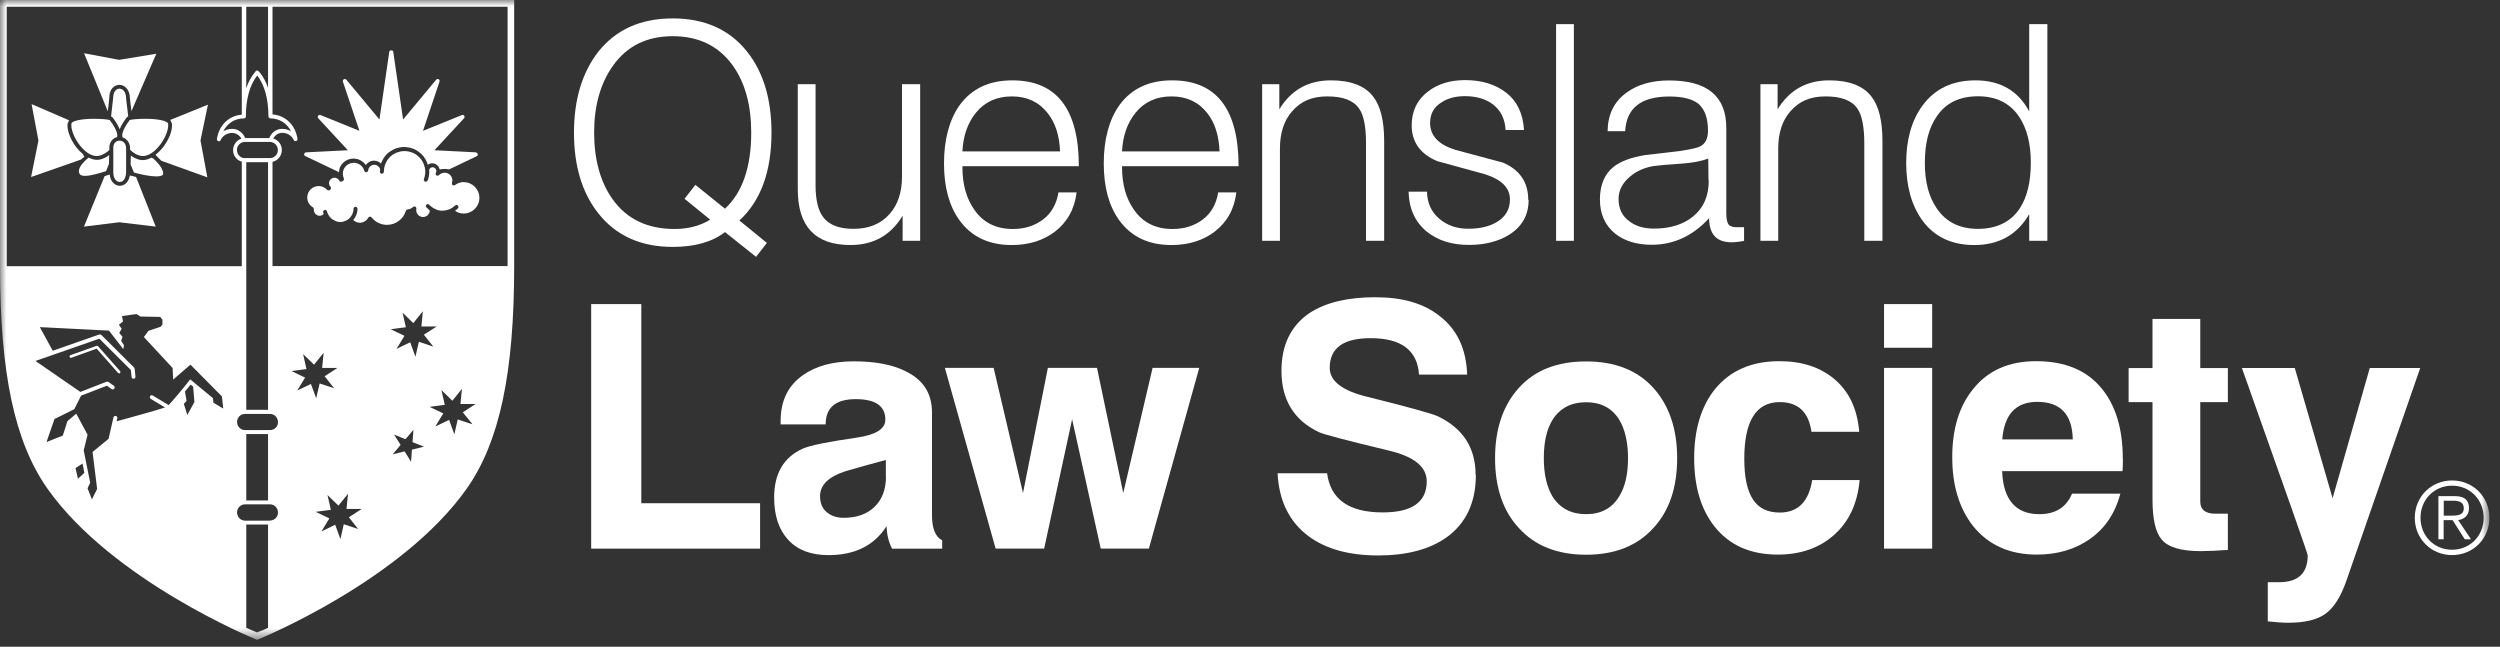 <svg width="201" height="52" viewBox="0 0 201 52" fill="none" xmlns="http://www.w3.org/2000/svg">
<rect x="0" y="0" width="201" height="52" fill="#333333" stroke="none"/>
<g id="Clip path group">
<mask id="mask0_464_8382" style="mask-type:luminance" maskUnits="userSpaceOnUse" x="0" y="0" width="201" height="52">
<g id="clippath">
<path id="Vector" d="M200.15 0H0V51.44H200.15V0Z" fill="white"/>
</g>
</mask>
<g mask="url(#mask0_464_8382)">
<g id="Group">
<path id="Vector_2" d="M60.398 10.661C60.398 8.46 59.908 6.66 58.918 5.27C57.788 3.7 56.178 2.91 54.088 2.91C51.998 2.91 50.408 3.7 49.278 5.29C48.278 6.7 47.768 8.49 47.768 10.661C47.768 12.831 48.278 14.7 49.298 16.081C50.428 17.631 52.078 18.41 54.228 18.41C55.328 18.41 56.288 18.16 57.098 17.66L55.038 15.98L55.908 14.861L58.288 16.78C59.698 15.47 60.398 13.431 60.398 10.661ZM62.028 10.661C62.028 13.79 61.168 16.14 59.448 17.73L61.658 19.53L60.788 20.651L58.288 18.66C57.268 19.451 55.868 19.851 54.088 19.851C51.508 19.851 49.508 18.941 48.088 17.131C46.788 15.48 46.148 13.32 46.148 10.671C46.148 8.02 46.798 5.85 48.088 4.18C49.508 2.38 51.508 1.48 54.088 1.48C56.668 1.48 58.668 2.38 60.088 4.18C61.388 5.83 62.028 7.99 62.028 10.671" fill="white"/>
<path id="Vector_3" d="M73.981 19.36H72.571V17.34C71.631 18.91 70.231 19.7 68.371 19.7C65.551 19.7 64.141 18.209 64.141 15.229V6.77H65.571V14.88C65.571 16.079 65.781 16.95 66.201 17.48C66.681 18.099 67.491 18.399 68.631 18.399C69.861 18.399 70.821 18 71.521 17.209C72.181 16.47 72.521 15.46 72.521 14.2V6.77H73.981V19.349V19.36Z" fill="white"/>
<path id="Vector_4" d="M85.228 12.171C85.178 10.891 84.848 9.861 84.228 9.091C83.528 8.201 82.578 7.751 81.358 7.751C80.138 7.751 79.178 8.191 78.468 9.061C77.808 9.871 77.438 10.911 77.378 12.171H85.228ZM86.728 13.361H77.378V13.431C77.378 14.821 77.698 15.971 78.348 16.881C79.058 17.901 80.088 18.411 81.428 18.411C82.388 18.411 83.198 18.151 83.868 17.641C84.538 17.131 84.948 16.401 85.098 15.471H86.558C86.398 16.801 85.818 17.851 84.808 18.631C83.868 19.341 82.708 19.701 81.338 19.701C79.508 19.701 78.118 19.041 77.158 17.731C76.318 16.581 75.898 15.051 75.898 13.141C75.898 11.231 76.318 9.631 77.158 8.451C78.128 7.121 79.538 6.461 81.388 6.461C84.948 6.461 86.738 8.761 86.738 13.361" fill="white"/>
<path id="Vector_5" d="M98.052 12.171C98.002 10.891 97.672 9.861 97.062 9.091C96.362 8.201 95.412 7.751 94.192 7.751C92.972 7.751 92.012 8.191 91.302 9.061C90.642 9.871 90.272 10.911 90.212 12.171H98.062H98.052ZM99.562 13.361H90.212V13.431C90.212 14.821 90.532 15.971 91.182 16.881C91.892 17.901 92.922 18.411 94.272 18.411C95.222 18.411 96.042 18.151 96.712 17.641C97.382 17.131 97.792 16.401 97.942 15.471H99.402C99.242 16.801 98.662 17.851 97.652 18.631C96.712 19.341 95.552 19.701 94.182 19.701C92.352 19.701 90.962 19.041 90.002 17.731C89.162 16.581 88.742 15.051 88.742 13.141C88.742 11.231 89.162 9.631 90.002 8.451C90.972 7.121 92.382 6.461 94.232 6.461C97.792 6.461 99.582 8.761 99.582 13.361" fill="white"/>
<path id="Vector_6" d="M111.287 19.361H109.827V11.511C109.827 10.181 109.647 9.251 109.267 8.721C108.817 8.071 107.967 7.751 106.717 7.751C105.467 7.751 104.567 8.151 103.877 8.961C103.227 9.701 102.907 10.701 102.907 11.951V19.361H101.477V6.771H102.857V8.791C103.797 7.241 105.177 6.461 107.007 6.461C108.607 6.461 109.747 6.901 110.407 7.771C110.987 8.511 111.287 9.701 111.287 11.341V19.361Z" fill="white"/>
<path id="Vector_7" d="M122.9 16.081C122.9 17.281 122.38 18.211 121.34 18.871C120.45 19.421 119.37 19.691 118.11 19.691C116.73 19.691 115.6 19.341 114.71 18.621C113.77 17.841 113.28 16.771 113.25 15.411H114.73C114.75 16.321 115.08 17.041 115.71 17.581C116.35 18.121 117.12 18.391 118.03 18.391C118.94 18.391 119.67 18.231 120.26 17.901C121.02 17.481 121.4 16.861 121.4 16.031C121.4 15.091 120.71 14.411 119.33 13.991C118.07 13.651 116.8 13.301 115.54 12.951C114.18 12.371 113.5 11.411 113.5 10.081C113.5 8.931 113.94 8.011 114.83 7.341C115.62 6.741 116.61 6.441 117.79 6.441C119.13 6.441 120.24 6.781 121.11 7.461C121.98 8.141 122.45 9.141 122.53 10.451H121.05C121 9.561 120.66 8.871 120.03 8.391C119.45 7.951 118.69 7.731 117.77 7.731C117.02 7.731 116.39 7.901 115.88 8.241C115.28 8.611 114.98 9.161 114.98 9.891C114.98 10.911 115.66 11.631 117.02 12.051C118.3 12.391 119.57 12.731 120.83 13.071C122.19 13.651 122.87 14.651 122.87 16.061" fill="white"/>
<path id="Vector_8" d="M126.539 1.941H125.109V19.361H126.539V1.941Z" fill="white"/>
<path id="Vector_9" d="M137.363 14.499L137.343 12.749C136.793 12.959 136.063 13.099 135.153 13.159C133.943 13.239 133.203 13.309 132.943 13.349C132.203 13.479 131.563 13.759 131.053 14.199C130.433 14.719 130.133 15.319 130.133 15.999C130.133 16.779 130.423 17.379 131.013 17.799C131.513 18.189 132.173 18.379 132.983 18.379C134.263 18.379 135.303 18.059 136.093 17.429C136.973 16.719 137.393 15.739 137.383 14.489M140.253 19.359C139.863 19.439 139.513 19.479 139.213 19.479C138.013 19.479 137.413 18.829 137.413 17.539C136.103 18.969 134.563 19.679 132.793 19.679C131.593 19.679 130.613 19.379 129.853 18.779C129.043 18.119 128.633 17.199 128.633 16.039C128.633 14.879 129.003 13.999 129.723 13.419C130.293 12.969 131.143 12.649 132.273 12.469C133.233 12.359 134.183 12.239 135.143 12.129C135.983 11.999 136.503 11.879 136.693 11.769C137.113 11.559 137.323 11.139 137.323 10.509C137.323 9.489 137.053 8.759 136.523 8.319C136.033 7.949 135.263 7.759 134.213 7.759C131.943 7.759 130.763 8.689 130.663 10.549H129.253C129.263 9.209 129.773 8.169 130.783 7.439C131.673 6.789 132.813 6.469 134.203 6.469C137.263 6.469 138.793 7.739 138.793 10.269V17.089C138.793 17.559 138.853 17.869 138.963 18.029C139.073 18.189 139.293 18.269 139.613 18.269H140.223V19.359H140.253Z" fill="white"/>
<path id="Vector_10" d="M151.349 19.361H149.889V11.511C149.889 10.181 149.699 9.251 149.329 8.721C148.879 8.071 148.029 7.751 146.779 7.751C145.529 7.751 144.629 8.151 143.939 8.961C143.289 9.701 142.969 10.701 142.969 11.951V19.361H141.539V6.771H142.919V8.791C143.859 7.241 145.249 6.461 147.069 6.461C148.669 6.461 149.809 6.901 150.469 7.771C151.049 8.511 151.349 9.701 151.349 11.341V19.361Z" fill="white"/>
<path id="Vector_11" d="M163.278 13.091C163.278 11.541 162.958 10.301 162.328 9.371C161.598 8.291 160.498 7.741 159.028 7.741C157.558 7.741 156.448 8.271 155.728 9.341C155.078 10.261 154.758 11.511 154.758 13.081C154.758 14.651 155.078 15.831 155.728 16.771C156.468 17.861 157.578 18.401 159.028 18.401C160.478 18.401 161.628 17.871 162.358 16.801C162.978 15.881 163.278 14.641 163.278 13.081M164.608 19.361H163.148V17.221C162.188 18.871 160.718 19.701 158.728 19.701C156.918 19.701 155.518 19.041 154.548 17.711C153.688 16.511 153.258 14.971 153.258 13.091C153.258 11.211 153.708 9.631 154.598 8.451C155.588 7.121 156.998 6.461 158.828 6.461C160.818 6.461 162.258 7.291 163.148 8.961V1.941H164.608V19.361Z" fill="white"/>
<path id="Vector_12" d="M61.111 44.109H47.531V24.449H51.561V40.459H61.111V44.109Z" fill="white"/>
<path id="Vector_13" d="M71.222 38.321V36.981C70.142 37.271 69.062 37.571 67.992 37.881C66.622 38.321 65.932 38.991 65.932 39.881C65.932 40.451 66.112 40.881 66.472 41.181C66.832 41.481 67.282 41.631 67.832 41.631C68.872 41.631 69.702 41.341 70.312 40.751C70.922 40.161 71.232 39.351 71.232 38.311M75.752 44.111H71.722C71.452 43.601 71.302 43.001 71.282 42.301C70.292 43.851 68.742 44.631 66.622 44.631C65.192 44.631 64.112 44.221 63.362 43.391C62.612 42.571 62.242 41.441 62.242 39.991C62.242 38.071 63.012 36.761 64.542 36.071C65.132 35.811 66.562 35.521 68.852 35.191C70.402 34.971 71.182 34.491 71.182 33.741C71.182 32.641 70.392 32.091 68.792 32.091C67.192 32.091 66.382 32.771 66.382 34.121H62.762V33.851C62.762 32.221 63.362 30.991 64.572 30.151C65.612 29.421 66.972 29.051 68.652 29.051C70.332 29.051 71.752 29.311 72.792 29.841C74.222 30.521 74.932 31.621 74.932 33.161V41.411C74.932 42.491 75.202 43.161 75.752 43.441V44.101V44.111Z" fill="white"/>
<path id="Vector_14" d="M96.419 29.578L92.369 44.108H88.499L86.199 33.708L83.949 44.108H80.049L75.969 29.578H79.889L82.249 39.638L84.249 29.578H88.199L90.309 39.638L92.669 29.578H96.419Z" fill="white"/>
<path id="Vector_15" d="M118.659 38.188C118.659 40.398 117.869 42.078 116.299 43.208C114.929 44.178 113.089 44.658 110.789 44.658C108.489 44.658 106.609 44.148 105.219 43.118C103.669 41.968 102.829 40.278 102.719 38.048H106.699C106.969 40.148 108.459 41.198 111.169 41.198C113.529 41.198 114.709 40.368 114.709 38.698C114.709 37.528 113.689 36.708 111.669 36.228C108.299 35.418 106.429 34.928 106.049 34.748C104.039 33.798 103.029 32.148 103.029 29.818C103.029 27.738 103.789 26.178 105.299 25.158C106.599 24.318 108.349 23.898 110.559 23.898C112.769 23.898 114.439 24.388 115.709 25.378C117.139 26.458 117.889 28.038 117.959 30.118H114.089C113.959 28.158 112.659 27.188 110.199 27.188C108.009 27.188 106.909 27.978 106.909 29.578C106.909 30.638 107.919 31.418 109.949 31.908C113.239 32.728 115.119 33.248 115.599 33.468C117.629 34.438 118.639 36.008 118.639 38.188" fill="white"/>
<path id="Vector_16" d="M130.893 36.839C130.893 35.559 130.653 34.529 130.183 33.739C129.603 32.809 128.713 32.339 127.523 32.339C126.333 32.339 125.423 32.809 124.833 33.739C124.353 34.509 124.123 35.539 124.123 36.839C124.123 38.139 124.363 39.149 124.833 39.939C125.433 40.869 126.333 41.339 127.523 41.339C128.713 41.339 129.603 40.869 130.183 39.909C130.663 39.139 130.893 38.119 130.893 36.839ZM134.843 36.839C134.843 39.199 134.213 41.059 132.953 42.429C131.653 43.879 129.843 44.599 127.523 44.599C125.203 44.599 123.393 43.879 122.093 42.429C120.833 41.059 120.203 39.189 120.203 36.839C120.203 34.489 120.843 32.589 122.123 31.179C123.403 29.759 125.203 29.059 127.523 29.059C129.843 29.059 131.643 29.769 132.923 31.179C134.203 32.599 134.843 34.479 134.843 36.839Z" fill="white"/>
<path id="Vector_17" d="M149.511 38.619C149.341 40.469 148.671 41.919 147.481 42.989C146.291 44.059 144.771 44.589 142.931 44.589C140.721 44.589 139.021 43.829 137.831 42.309C136.751 40.939 136.211 39.109 136.211 36.829C136.211 34.549 136.771 32.679 137.881 31.289C139.111 29.789 140.831 29.039 143.061 29.039C144.891 29.039 146.381 29.529 147.531 30.519C148.681 31.509 149.331 32.899 149.481 34.719H145.641C145.421 33.129 144.571 32.329 143.091 32.329C141.191 32.329 140.241 33.849 140.241 36.879C140.241 39.909 141.191 41.209 143.091 41.209C144.551 41.209 145.421 40.339 145.701 38.599H149.511V38.619Z" fill="white"/>
<path id="Vector_18" d="M155.347 44.109H151.477V29.579H155.347V44.109ZM155.347 27.959H151.477V24.449H155.347V27.959Z" fill="white"/>
<path id="Vector_19" d="M166.651 35.329C166.611 33.319 165.661 32.309 163.801 32.309C162.081 32.309 161.141 33.309 160.981 35.329H166.661H166.651ZM170.681 36.869C170.681 37.289 170.671 37.629 170.651 37.879H160.971C161.061 40.179 162.061 41.339 163.961 41.339C165.261 41.339 166.131 40.789 166.591 39.689H170.481C170.061 41.259 169.251 42.469 168.051 43.319C166.851 44.169 165.421 44.589 163.761 44.589C161.571 44.589 159.861 43.819 158.631 42.289C157.511 40.859 156.961 39.019 156.961 36.749C156.961 34.479 157.521 32.659 158.631 31.289C159.821 29.789 161.511 29.039 163.701 29.039C166.021 29.039 167.781 29.769 168.971 31.229C170.101 32.599 170.671 34.479 170.671 36.849" fill="white"/>
<path id="Vector_20" d="M179.121 44.221C178.941 44.221 178.571 44.241 178.021 44.281C177.561 44.301 177.201 44.311 176.921 44.311C175.371 44.311 174.321 44.001 173.801 43.381C173.311 42.811 173.061 41.741 173.061 40.171V32.331H171.141V29.591H173.061V25.641H176.901V29.591H179.121V32.331H176.901V40.321C176.901 40.971 177.301 41.301 178.111 41.301H179.121V44.241V44.221Z" fill="white"/>
<path id="Vector_21" d="M194.59 29.578L188.64 46.718C188.2 47.978 187.65 48.848 186.98 49.338C186.31 49.828 185.31 50.068 183.98 50.068C183.51 50.068 182.96 50.028 182.33 49.958V46.808H183.24C184.78 46.808 185.54 46.088 185.54 44.648C185.54 44.518 183.77 39.498 180.25 29.588H184.5L187.54 40.058L190.53 29.588H194.59V29.578Z" fill="white"/>
<path id="Vector_22" d="M7.77 27.802L5.67 28.552C5.61 28.572 5.58 28.632 5.6 28.692C5.62 28.752 5.68 28.782 5.74 28.762L7.77 28.032L9.49 29.982C9.49 29.982 9.54 30.022 9.57 30.022C9.6 30.022 9.62 30.022 9.65 29.992C9.69 29.952 9.7 29.882 9.65 29.832L7.88 27.832C7.88 27.832 7.8 27.782 7.76 27.802" fill="white"/>
<path id="Vector_23" d="M40.81 21.39H21.91V13.01C22.34 12.92 22.66 12.53 22.66 12.05C22.66 11.62 22.37 11.25 21.97 11.14C22.11 10.87 22.37 10.68 22.69 10.68C23.37 10.68 23.61 11.23 23.61 11.25C23.64 11.33 23.72 11.37 23.8 11.34C23.88 11.33 23.93 11.25 23.92 11.17C23.75 10.05 22.96 9.28 21.91 9.2V0.54H40.81V21.4V21.39ZM37.97 34.11L36.8 33.72L36.53 34.92L36.11 33.76L35 34.29L35.64 33.24L34.54 32.71L35.76 32.55L35.49 31.36L36.37 32.22L37.14 31.26L37.02 32.48H38.24L37.21 33.15L37.98 34.1L37.97 34.11ZM33.12 36.14L33.05 37.13L32.53 36.29L31.57 36.53L32.21 35.77L31.68 34.94L32.6 35.31L33.24 34.56L33.17 35.55L34.09 35.91L33.13 36.15L33.12 36.14ZM32.35 25.12L33.23 25.98L34 25.02L33.88 26.25H35.11L34.08 26.91L34.84 27.87L33.68 27.48L33.4 28.68L32.98 27.52L31.88 28.05L32.52 27L31.41 26.47L32.63 26.31L32.36 25.11L32.35 25.12ZM28.81 42.54L27.64 42.15L27.37 43.34L26.95 42.19L25.84 42.73L26.48 41.68L25.38 41.15L26.6 40.99L26.33 39.8L27.21 40.65L27.98 39.7L27.86 40.92H29.08L28.05 41.59L28.81 42.55V42.54ZM23.89 31.41L24.53 30.36L23.43 29.83L24.64 29.67L24.37 28.47L25.25 29.32L26.02 28.36L25.9 29.58H27.13L26.1 30.25L26.86 31.21L25.7 30.83L25.42 32.02L25 30.87L23.89 31.4V31.41ZM21.71 34.58H19.7C19.35 34.58 19.06 34.3 19.06 33.91C19.06 33.56 19.35 33.28 19.7 33.28H21.71C22.06 33.28 22.35 33.56 22.35 33.95C22.35 34.3 22.07 34.58 21.71 34.58ZM19.8 34.9H21.55V40.24H19.8V34.9ZM21.71 41.86H19.7C19.35 41.86 19.06 41.57 19.06 41.19C19.06 40.84 19.35 40.55 19.7 40.55H21.71C22.06 40.55 22.35 40.83 22.35 41.21C22.35 41.56 22.07 41.85 21.71 41.85M21.55 50.48C21.37 50.57 21.21 50.63 21.08 50.69C21.08 50.69 21.07 50.69 21.06 50.69C20.98 50.72 20.92 50.75 20.86 50.77C20.85 50.77 20.84 50.77 20.82 50.78C20.76 50.81 20.71 50.83 20.67 50.85C20.6 50.82 20.48 50.77 20.32 50.7C20.3 50.7 20.28 50.7 20.27 50.68C20.21 50.65 20.13 50.62 20.06 50.59C20.02 50.57 19.99 50.56 19.95 50.54C19.9 50.53 19.85 50.5 19.8 50.47V42.17H21.55V50.47V50.48ZM17.16 32.39L17.12 32.01C17.12 32.01 15.67 30.82 15.29 30.5C14.76 31.2 13.87 32.24 13.55 32.58C13.55 32.57 13.54 32.55 13.53 32.55L12.28 31.8C12.21 31.76 12.11 31.77 12.07 31.85C12.02 31.92 12.05 32.02 12.12 32.07L13.27 32.76C12.58 33 10.17 33.65 9.38 33.87L9.43 33.63C9.45 33.55 9.4 33.46 9.31 33.44C9.23 33.42 9.14 33.48 9.12 33.56L8.73 35.28L7.44 36.34L7.81 39.31L7.39 40.15L7.04 39.26L7.25 38.81L6.73 36.21L7.04 34.95L6.13 33.26L5.42 33.86L5.05 35.02L3.74 35.54L4.38 33.69L5.97 32.9L6.52 31.81L8.6 31.01L8.97 31.28C9.04 31.33 9.14 31.31 9.19 31.25C9.24 31.18 9.23 31.08 9.16 31.02L8.72 30.71C8.72 30.71 8.62 30.67 8.57 30.69L6.46 31.51L2.85 29.02L7.99 27.23L10.52 29.75L10.58 30.31C10.58 30.39 10.65 30.45 10.73 30.45H10.75C10.84 30.44 10.9 30.37 10.89 30.28L10.83 29.66C10.83 29.66 10.81 29.59 10.79 29.56L8.15 26.93C8.15 26.93 8.04 26.87 7.99 26.89L4.24 28.2L3.2 26.3L8.76 26.58L9.91 28.07L9.97 27.77L9.74 27.4L9.85 27.08L9.59 26.77L9.78 26.43L9.56 26.11L9.89 25.85L9.81 25.41L10.97 25.25L11.3 25.45L12.88 25.48L13.06 25.7V26.08L12.92 26.27L11.93 26.6L11.57 27.1L13.88 29.59L13.92 30.52L15.31 29.32L15.88 29.89L17.84 31.87L17.95 32.85L17.18 32.39H17.16ZM15.06 33.36L14.78 32.47L15 32.23L14.87 31.48L15.33 30.92L15.53 31.09L15.63 32.33L15.06 33.36ZM6.27 38.5L6.07 37.63L6.64 37.27L6.78 38.02L6.27 38.49V38.5ZM0.54 0.54H19.44V9.22C18.4 9.3 17.61 10.06 17.44 11.18C17.43 11.26 17.48 11.33 17.55 11.35C17.63 11.38 17.71 11.34 17.74 11.27C17.74 11.24 17.99 10.69 18.67 10.69C18.99 10.69 19.27 10.89 19.41 11.15C19.02 11.27 18.74 11.64 18.74 12.08C18.74 12.52 19.04 12.89 19.44 13V21.4H0.54V0.54ZM21.55 13.04V32.95H19.8V13.04H21.55ZM19.69 12.72C19.34 12.72 19.05 12.43 19.05 12.05C19.05 11.7 19.34 11.41 19.69 11.41H21.7C22.05 11.41 22.34 11.7 22.34 12.07C22.34 12.42 22.06 12.71 21.7 12.71H19.69V12.72ZM19.73 9.48C19.73 9.48 19.78 9.4 19.77 9.36V9.32C19.77 7.97 20.09 6.82 20.68 6.07C21.27 6.82 21.58 7.97 21.58 9.31V9.36C21.58 9.36 21.6 9.44 21.63 9.47C21.66 9.5 21.7 9.52 21.74 9.52C22.47 9.52 23.08 9.92 23.4 10.56C23.22 10.45 22.99 10.36 22.68 10.36C22.22 10.36 21.82 10.66 21.65 11.1H19.71C19.54 10.67 19.14 10.36 18.67 10.36C18.37 10.36 18.13 10.45 17.95 10.56C18.27 9.92 18.87 9.52 19.61 9.52C19.65 9.52 19.69 9.5 19.72 9.47M19.8 0.54H21.55V7.06C21.38 6.57 21.15 6.14 20.86 5.8L20.79 5.72C20.79 5.72 20.71 5.66 20.66 5.67C20.61 5.67 20.57 5.7 20.54 5.74C20.54 5.74 20.52 5.78 20.51 5.79C20.21 6.14 19.97 6.58 19.8 7.09V0.54ZM0 0V21.39C0 30.02 1.18 35.54 3.81 39.28C9.04 46.69 20.46 51.36 20.57 51.4L20.68 51.44L20.77 51.4C20.88 51.36 32.31 46.69 37.53 39.28C40.16 35.54 41.34 30.02 41.34 21.39V0H0Z" fill="white"/>
<path id="Vector_24" d="M8.792 11.881C8.792 11.391 9.082 11.111 9.412 11.021C9.422 10.981 9.432 10.921 9.432 10.881C9.432 10.571 9.132 10.051 8.822 9.651C8.712 9.611 8.242 9.551 7.582 9.551C6.492 9.551 5.892 9.721 5.752 9.891C5.662 10.321 5.932 11.051 6.402 11.661C6.862 12.261 7.402 12.591 7.862 12.541C8.202 12.501 8.532 12.301 8.792 12.061V11.891V11.881Z" fill="white"/>
<path id="Vector_25" d="M8.759 13.199L8.779 12.469C8.509 12.669 8.209 12.819 7.899 12.849C7.859 12.849 7.809 12.849 7.769 12.849C7.559 12.849 7.349 12.779 7.129 12.669C6.639 13.069 6.199 13.569 6.389 13.959C6.409 13.999 6.469 14.139 6.849 14.139C7.309 14.139 7.979 13.929 8.529 13.759L8.759 13.179V13.199Z" fill="white"/>
<path id="Vector_26" d="M12.25 12.702L12.18 12.672C11.95 12.792 11.72 12.872 11.5 12.872C11.45 12.872 11.41 12.872 11.37 12.872C11.07 12.832 10.78 12.702 10.52 12.512L10.5 13.222L10.77 13.872C11.35 14.032 12.06 14.182 12.57 14.182C12.82 14.182 13.12 14.142 13.12 13.962C13.12 13.622 12.82 13.192 12.3 12.722H12.25V12.702Z" fill="white"/>
<path id="Vector_27" d="M13.498 9.891C13.358 9.721 12.758 9.551 11.668 9.551C11.008 9.551 10.538 9.611 10.428 9.651C10.128 10.041 9.818 10.571 9.828 10.891C9.828 10.941 9.838 10.991 9.848 11.041C10.178 11.151 10.458 11.451 10.458 11.931V12.041C10.718 12.301 11.048 12.501 11.398 12.541C11.848 12.591 12.398 12.261 12.858 11.661C13.328 11.051 13.598 10.321 13.508 9.891" fill="white"/>
<path id="Vector_28" d="M10.2 9.429C10.2 9.429 10.26 9.379 10.31 9.359L10.14 7.939C10.14 7.369 9.86 7.129 9.6 7.129C9.36 7.129 9.1 7.359 9.1 7.859C9.1 7.859 9.053 8.272 8.96 9.099C8.95 9.189 8.94 9.279 8.93 9.369C8.99 9.379 9.03 9.409 9.05 9.439C9.23 9.669 9.48 10.029 9.62 10.389C9.78 10.009 10.04 9.629 10.19 9.439" fill="white"/>
<path id="Vector_29" d="M10.139 13.809V11.919C10.139 11.499 9.859 11.309 9.609 11.309C9.359 11.309 9.109 11.489 9.109 11.879V11.949V12.019V13.869C9.109 14.849 10.139 14.939 10.139 13.819" fill="white"/>
<path id="Vector_30" d="M10.91 14.219L10.53 14.129C10.53 14.129 10.47 14.109 10.44 14.109C10.34 14.679 9.98 14.939 9.64 14.939C9.26 14.939 8.88 14.629 8.82 14.039C8.81 14.039 8.8 14.039 8.78 14.039C8.78 14.039 8.21 14.229 8.4 14.189L6.75 18.219L9.58 17.869L12.52 18.219L10.94 14.229C10.94 14.229 10.92 14.229 10.91 14.229" fill="white"/>
<path id="Vector_31" d="M16.73 8.41L13.69 9.64L13.82 9.93C13.9 10.52 13.53 11.3 13.1 11.85C12.91 12.09 12.7 12.28 12.5 12.45C12.5 12.45 13.09 13.06 13.01 12.94L16.67 14.26L16.12 11.29L16.72 8.41H16.73Z" fill="white"/>
<path id="Vector_32" d="M6.53 12.821C6.53 12.821 6.56 12.781 6.58 12.761L6.78 12.611L6.67 12.391C6.49 12.241 6.32 12.071 6.15 11.861C5.73 11.321 5.37 10.541 5.43 9.951L5.55 9.671L2.54 8.371L3.09 11.301L2.5 14.231L6.53 12.821Z" fill="white"/>
<path id="Vector_33" d="M8.738 8.331C8.768 8.051 8.788 7.861 8.788 7.851C8.788 7.141 9.208 6.821 9.598 6.821C10.018 6.821 10.448 7.201 10.448 7.921L10.498 8.351L10.568 8.941L12.568 4.321L9.578 4.811L6.758 4.281L8.668 8.951L8.738 8.331Z" fill="white"/>
<path id="Vector_34" d="M37.303 14.638C37.043 14.638 36.793 14.718 36.583 14.878C36.523 14.918 36.453 14.918 36.393 14.878C36.343 14.838 36.323 14.768 36.333 14.698C36.353 14.628 36.373 14.558 36.373 14.508C36.373 14.168 36.093 13.888 35.753 13.888C35.583 13.888 35.413 13.958 35.293 14.078C35.243 14.128 35.143 14.148 35.083 14.098C35.023 14.048 35.003 13.958 35.043 13.898C35.073 13.848 35.083 13.798 35.083 13.748C35.083 13.588 34.953 13.448 34.783 13.448C34.653 13.448 34.543 13.528 34.503 13.648C34.503 13.698 34.513 13.748 34.513 13.798C34.513 14.048 34.473 14.288 34.383 14.508C34.363 14.568 34.303 14.608 34.233 14.608C34.213 14.608 34.193 14.608 34.173 14.598C34.093 14.568 34.053 14.478 34.083 14.388C34.153 14.208 34.193 14.008 34.193 13.798C34.193 13.708 34.183 13.618 34.163 13.528C34.163 13.488 34.143 13.438 34.133 13.398C34.123 13.328 34.093 13.268 34.073 13.208C34.063 13.178 34.043 13.138 34.033 13.108C34.003 13.038 33.963 12.978 33.933 12.918C33.913 12.888 33.903 12.868 33.883 12.848C33.843 12.778 33.783 12.718 33.733 12.668C33.713 12.648 33.703 12.628 33.683 12.618C33.623 12.558 33.563 12.508 33.493 12.458C33.473 12.458 33.453 12.428 33.433 12.418C33.363 12.368 33.293 12.328 33.213 12.298C33.193 12.288 33.173 12.278 33.143 12.268C33.073 12.238 32.993 12.218 32.913 12.198C32.893 12.198 32.863 12.188 32.843 12.178C32.743 12.158 32.633 12.148 32.513 12.148C32.403 12.148 32.303 12.158 32.193 12.178C32.153 12.178 32.113 12.208 32.073 12.218C32.013 12.228 31.953 12.258 31.893 12.268C31.853 12.288 31.803 12.308 31.763 12.338C31.713 12.358 31.663 12.378 31.623 12.408C31.573 12.438 31.543 12.468 31.493 12.498C31.463 12.528 31.413 12.558 31.383 12.588C31.343 12.628 31.303 12.668 31.273 12.708C31.243 12.738 31.213 12.778 31.183 12.818C31.153 12.858 31.123 12.908 31.093 12.958C31.073 12.998 31.053 13.038 31.033 13.078C31.003 13.128 30.983 13.188 30.963 13.248C30.943 13.278 30.933 13.318 30.923 13.358C30.903 13.428 30.893 13.488 30.883 13.558C30.873 13.638 30.863 13.728 30.863 13.808C30.863 13.898 30.783 13.968 30.703 13.968C30.613 13.968 30.543 13.898 30.543 13.808C30.543 13.738 30.553 13.678 30.563 13.598C30.503 13.398 30.303 13.248 30.093 13.248C29.843 13.248 29.623 13.448 29.603 13.698C29.603 13.768 29.543 13.828 29.463 13.848C29.383 13.848 29.313 13.808 29.293 13.738C29.183 13.348 28.833 13.088 28.443 13.088C27.953 13.088 27.563 13.478 27.563 13.968C27.563 14.098 27.593 14.218 27.643 14.338C27.673 14.408 27.643 14.498 27.583 14.538L27.503 14.588C27.503 14.588 27.423 14.618 27.383 14.608C27.343 14.608 27.303 14.568 27.283 14.528C27.203 14.378 27.053 14.288 26.893 14.288C26.653 14.288 26.453 14.488 26.453 14.728C26.453 14.828 26.493 14.938 26.573 15.018C26.603 15.048 26.623 15.098 26.613 15.138C26.613 15.178 26.593 15.218 26.553 15.248L26.513 15.278C26.443 15.328 26.353 15.318 26.293 15.258C26.123 15.068 25.873 14.958 25.623 14.958C25.113 14.958 24.703 15.378 24.703 15.878C24.703 16.208 24.873 16.498 25.153 16.668C25.213 16.698 25.233 16.758 25.233 16.818V16.868C25.233 17.138 25.443 17.348 25.703 17.348C25.823 17.348 25.933 17.288 26.023 17.208C26.013 17.158 25.993 17.118 25.983 17.068C25.963 16.988 26.023 16.898 26.103 16.878C26.183 16.858 26.273 16.918 26.293 16.998C26.313 17.098 26.353 17.188 26.403 17.268C26.423 17.308 26.453 17.358 26.483 17.398C26.523 17.448 26.573 17.508 26.623 17.548C26.653 17.578 26.683 17.608 26.713 17.628C26.783 17.668 26.853 17.708 26.923 17.738C26.953 17.758 26.983 17.778 27.013 17.788C27.123 17.828 27.233 17.848 27.353 17.848C27.423 17.848 27.493 17.848 27.553 17.828C27.593 17.828 27.633 17.798 27.683 17.788C27.703 17.788 27.723 17.778 27.743 17.768C27.793 17.748 27.843 17.718 27.903 17.698C27.903 17.698 27.913 17.698 27.923 17.688C27.973 17.658 28.023 17.618 28.073 17.568C28.283 17.378 28.423 17.088 28.423 16.788C28.423 16.698 28.493 16.628 28.583 16.628C28.673 16.628 28.743 16.698 28.743 16.788C28.743 17.128 28.613 17.438 28.403 17.688C28.543 17.828 28.733 17.908 28.933 17.908C29.213 17.908 29.473 17.748 29.613 17.498C29.643 17.458 29.683 17.418 29.743 17.418H29.753C29.753 17.418 29.843 17.438 29.873 17.478C30.173 17.858 30.633 18.078 31.113 18.078C31.813 18.078 32.433 17.618 32.633 16.948C32.653 16.888 32.713 16.848 32.773 16.838C32.943 16.818 33.093 16.758 33.213 16.638C33.263 16.598 33.333 16.588 33.393 16.618C33.453 16.648 33.483 16.718 33.473 16.788C33.473 16.828 33.463 16.868 33.463 16.898C33.463 17.198 33.713 17.448 34.013 17.448C34.313 17.448 34.543 17.208 34.553 16.918C34.453 16.838 34.363 16.758 34.283 16.668C34.223 16.608 34.233 16.508 34.293 16.448C34.353 16.388 34.463 16.398 34.513 16.468C34.613 16.568 34.723 16.658 34.843 16.728C34.923 16.768 35.003 16.818 35.083 16.848C35.113 16.868 35.153 16.878 35.183 16.888C35.263 16.908 35.343 16.928 35.423 16.938C35.453 16.938 35.483 16.938 35.513 16.938C35.753 16.938 36.003 16.898 36.233 16.778C36.363 16.708 36.483 16.628 36.593 16.528C36.653 16.458 36.753 16.458 36.813 16.528C36.873 16.588 36.873 16.678 36.813 16.758C36.743 16.828 36.663 16.888 36.583 16.948C36.793 17.098 37.033 17.168 37.283 17.168C37.973 17.168 38.543 16.608 38.543 15.908C38.543 15.208 37.983 14.648 37.283 14.648" fill="white"/>
<path id="Vector_35" d="M38.288 12.249L34.928 12.079L37.308 9.509C37.358 9.459 37.358 9.379 37.328 9.309C37.288 9.249 37.208 9.229 37.138 9.249L34.008 10.519L35.338 6.559C35.358 6.479 35.338 6.409 35.268 6.369C35.198 6.339 35.118 6.349 35.068 6.409L32.408 9.609L31.618 4.159C31.598 4.009 31.328 4.009 31.298 4.159L30.508 9.609L27.848 6.409C27.798 6.349 27.718 6.339 27.648 6.369C27.578 6.409 27.548 6.489 27.568 6.559L28.898 10.519L25.768 9.249C25.698 9.219 25.618 9.249 25.578 9.309C25.538 9.369 25.538 9.449 25.588 9.509L27.968 12.079L24.608 12.249C24.538 12.249 24.478 12.309 24.458 12.379C24.438 12.449 24.478 12.519 24.548 12.549L27.228 13.829C27.228 13.829 27.228 13.869 27.228 13.899H27.238L27.308 13.509C27.478 13.069 27.918 12.749 28.418 12.749C28.818 12.749 29.188 12.949 29.408 13.269C29.558 13.059 29.798 12.919 30.068 12.919C30.278 12.919 30.478 12.999 30.628 13.149C30.628 13.129 30.648 13.119 30.648 13.099C30.668 13.049 30.688 12.999 30.718 12.949C30.748 12.889 30.778 12.839 30.808 12.779C30.838 12.739 30.858 12.689 30.888 12.649C30.938 12.579 30.988 12.519 31.038 12.459C31.068 12.439 31.088 12.409 31.108 12.379C31.188 12.299 31.278 12.229 31.368 12.179C31.408 12.149 31.438 12.129 31.478 12.109C31.538 12.069 31.608 12.029 31.678 11.999C31.718 11.979 31.758 11.969 31.798 11.949C31.868 11.919 31.948 11.899 32.028 11.879C32.068 11.879 32.098 11.859 32.138 11.849C32.258 11.829 32.378 11.819 32.498 11.819C32.618 11.819 32.748 11.839 32.868 11.859C32.898 11.859 32.928 11.879 32.968 11.879C33.058 11.899 33.148 11.929 33.228 11.959C33.258 11.969 33.288 11.989 33.318 11.999C33.408 12.039 33.488 12.079 33.568 12.139C33.588 12.149 33.608 12.159 33.628 12.179C33.928 12.379 34.168 12.669 34.308 13.009C34.318 13.039 34.328 13.059 34.338 13.089C34.358 13.139 34.378 13.189 34.398 13.249C34.498 13.179 34.618 13.129 34.748 13.129C35.048 13.129 35.298 13.349 35.348 13.629C35.348 13.629 35.668 13.529 36.108 13.619L38.328 12.559C38.388 12.529 38.428 12.459 38.408 12.389C38.398 12.319 38.328 12.269 38.258 12.259" fill="white"/>
<path id="Vector_36" d="M36.134 13.611H36.144L38.364 12.551L36.094 13.631L36.134 13.611Z" fill="white"/>
<path id="Vector_37" d="M200.148 41.629C200.148 43.319 198.838 44.629 197.148 44.629C195.458 44.629 194.148 43.309 194.148 41.629C194.148 39.949 195.458 38.629 197.148 38.629C198.838 38.629 200.148 39.949 200.148 41.629ZM194.608 41.629C194.608 43.069 195.688 44.199 197.148 44.199C198.608 44.199 199.688 43.059 199.688 41.629C199.688 40.199 198.608 39.049 197.148 39.049C195.688 39.049 194.608 40.189 194.608 41.629ZM196.478 43.359H196.048V39.889H197.378C198.158 39.889 198.508 40.229 198.508 40.849C198.508 41.469 198.108 41.739 197.638 41.819L198.668 43.359H198.168L197.188 41.819H196.468V43.359H196.478ZM197.048 41.459C197.568 41.459 198.088 41.439 198.088 40.859C198.088 40.369 197.688 40.259 197.268 40.259H196.478V41.459H197.048Z" fill="white"/>
</g>
</g>
</g>
</svg>
